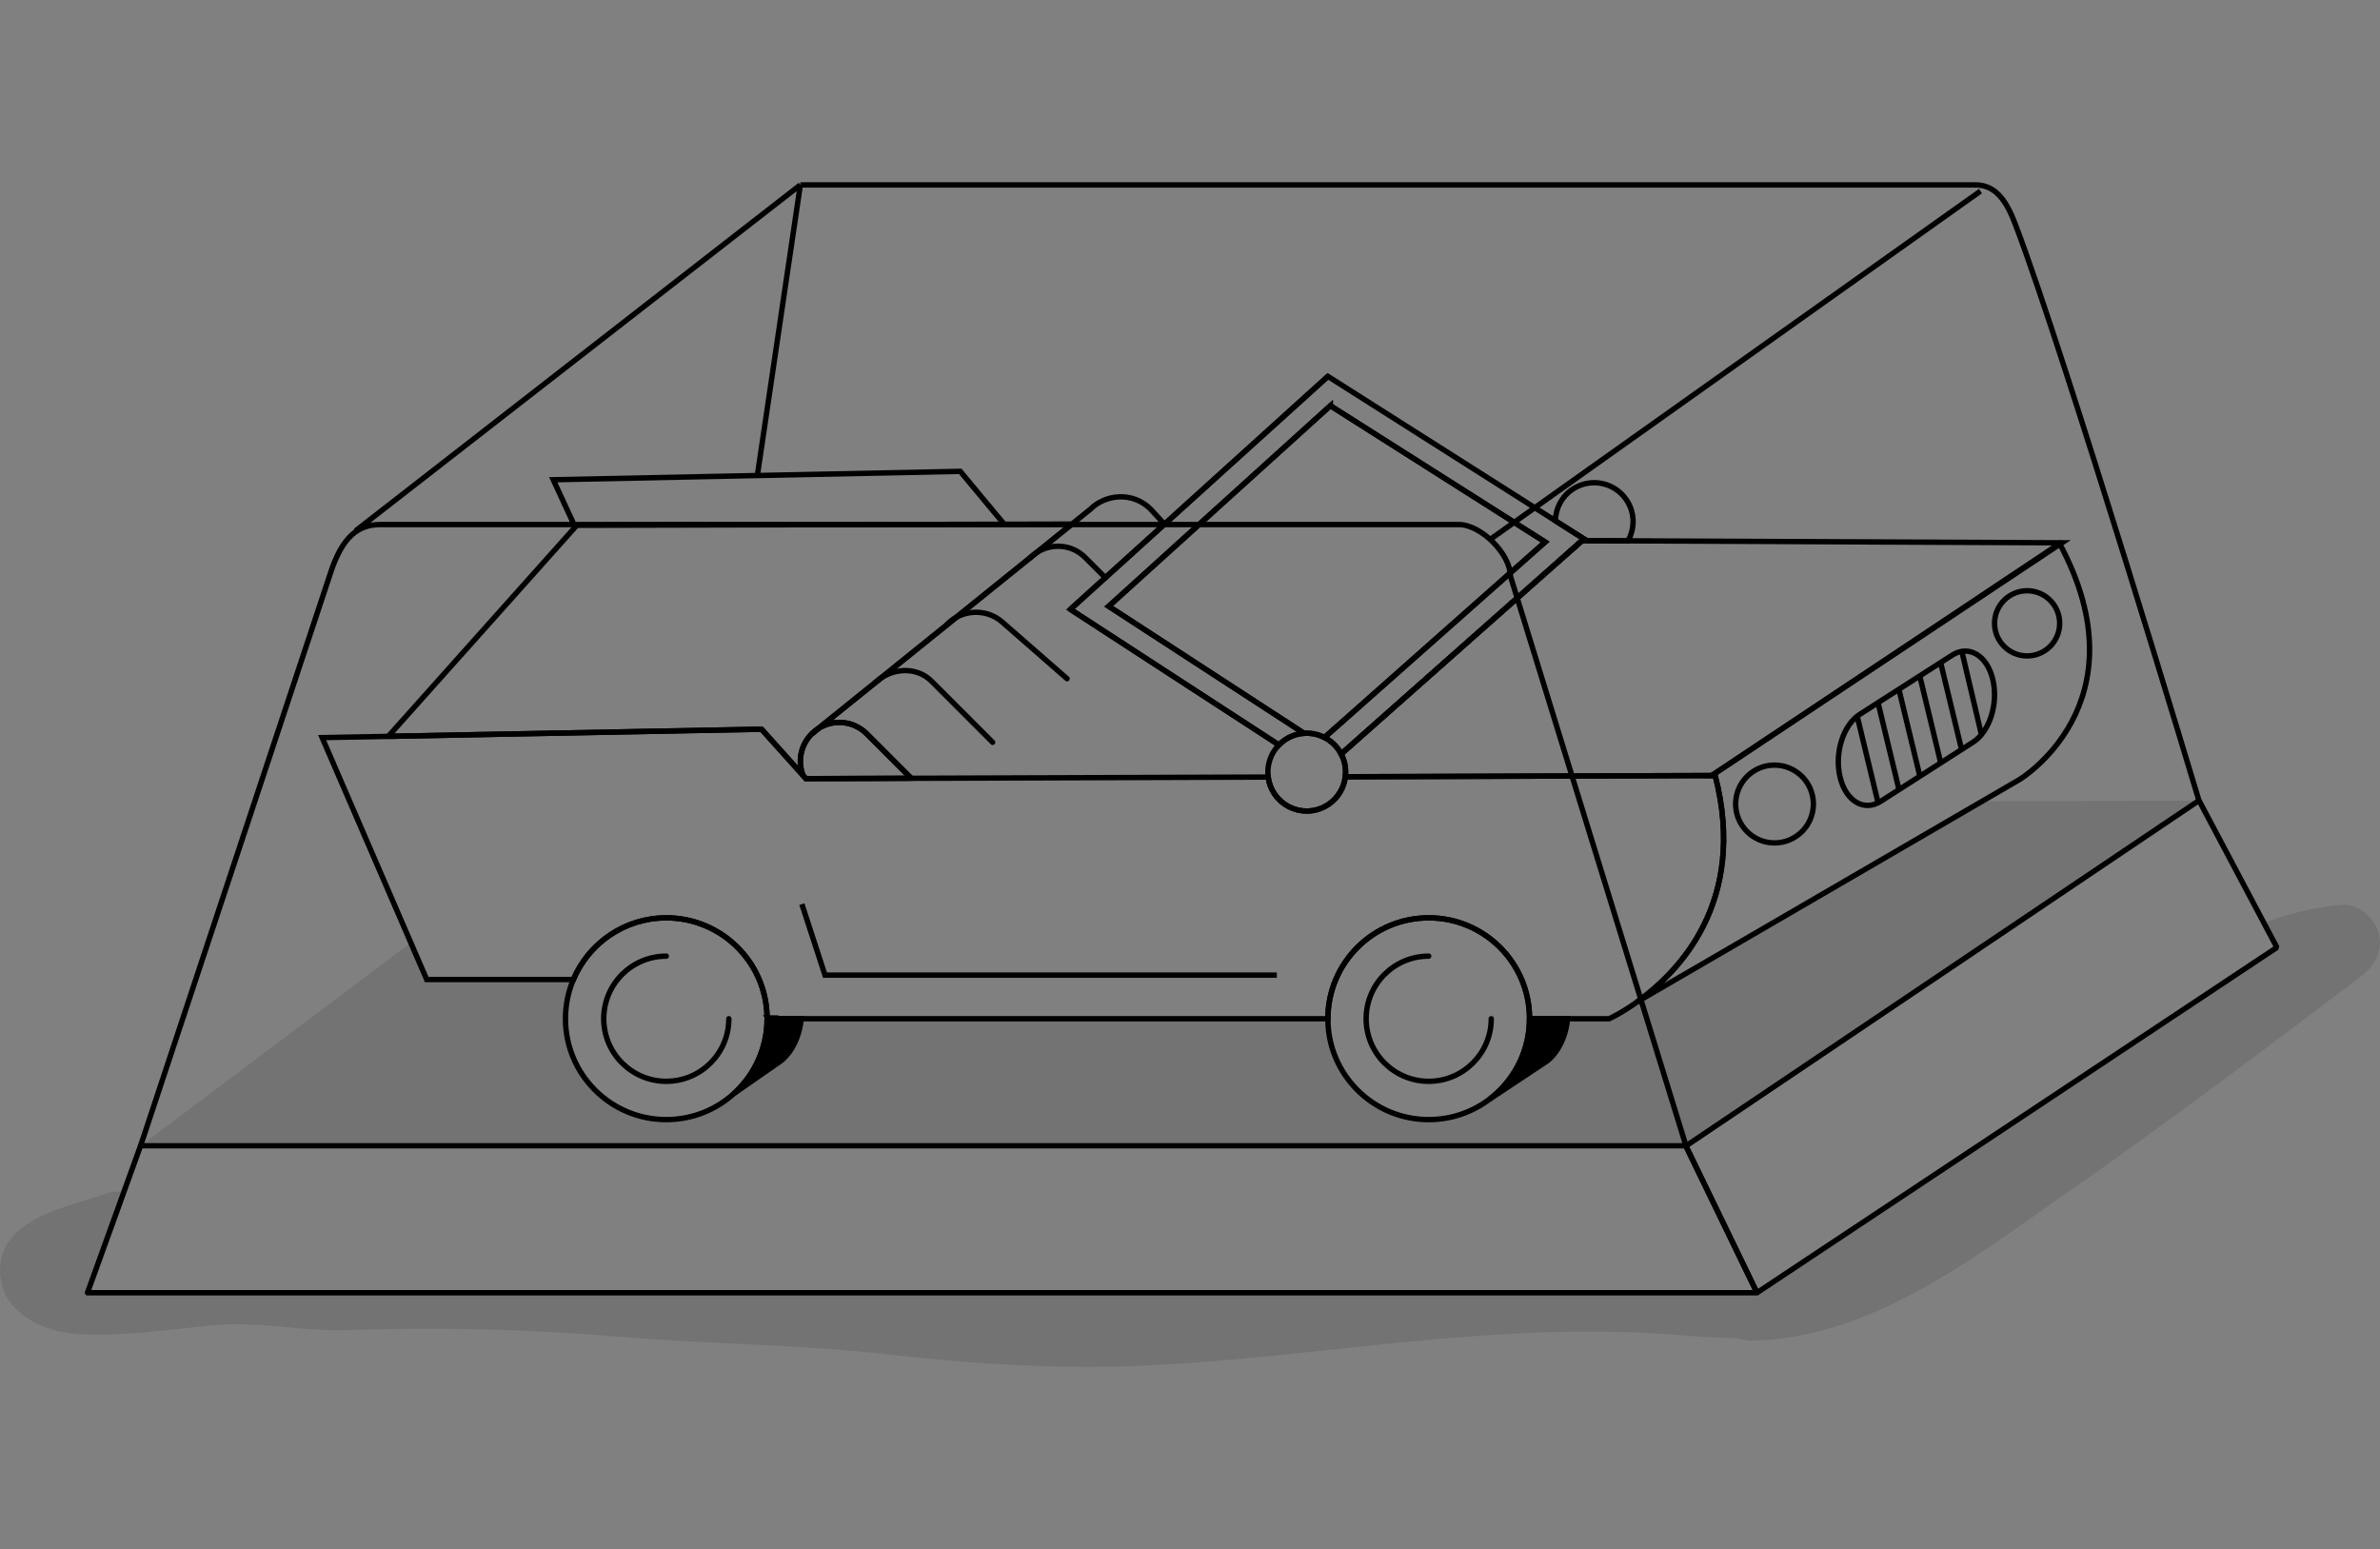 <?xml version="1.0" encoding="UTF-8"?><svg id="artwork" xmlns="http://www.w3.org/2000/svg" viewBox="0 0 885 576"><rect x="0" y="0" width="885" height="576" fill="#808080" stroke="none"/><defs><style>.cls-1,.cls-2,.cls-3,.cls-4,.cls-5{fill:none;}.cls-6{opacity:.1;}.cls-7{fill:#fff;}.cls-7,.cls-2,.cls-3,.cls-8,.cls-4,.cls-5{stroke:#000;stroke-width:2px;}.cls-7,.cls-3,.cls-8{stroke-miterlimit:10;}.cls-2{stroke-linecap:round;}.cls-2,.cls-5{stroke-linejoin:round;}.cls-4{stroke-linejoin:bevel;}</style></defs><path class="cls-6" d="M884.49,346.93c-1.56-5.67-7.62-11.08-13.79-10.51-10.14,.95-19.74,3.29-28.88,6.72l4.85,9.15-193.32,128.37h0s-620.82,.01-620.82,.01l13.51-37.41c-2-.37-4.08-.29-6.08,.42-14.17,5.03-38.79,8.8-39.92,27.58-.97,16.05,15.4,24.07,29.18,24.82,16.78,.92,33.92-1.81,50.59-3.35,16.34-1.51,32.72,2.42,49.12,1.85,34.02-1.19,68.12-.35,102.04,2.51,32.95,2.78,65.65,2.73,98.49,6.45,32.81,3.71,65.65,5.77,98.66,4.12,33.02-1.64,65.83-5.93,98.72-9.06,32.63-3.1,65.31-4.79,98.04-2.15,7.07,.57,14.21,1.11,21.32,1.12,1.66,.65,3.56,1.01,5.73,.95,44.1-1.2,81.6-30.56,116.29-54.74,37.25-25.96,73.48-53.34,109.7-80.72,5.15-3.89,8.4-9.52,6.57-16.16Z"/><path class="cls-6" d="M737.14,297.89l-128.34,74.62c-6,4.3-10.43,6.29-10.43,6.29h-15.45c-1.28,11.55-7.79,15.81-7.79,15.81l-21.34,14.18c-6.27,4.72-14.07,7.53-22.53,7.53-20.71,0-37.49-16.79-37.49-37.51h-195.81c-1.28,11.55-7.79,15.81-7.79,15.81l-17.18,11.94c-6.66,6.07-15.51,9.77-25.23,9.77-20.71,0-37.49-16.79-37.49-37.51,0-5.17,1.05-10.1,2.94-14.59h-54.55l-5.91-13.68-100.49,75.51,574.74-.02,190.71-128.37-80.57,.25Z"/><path class="cls-3" d="M765.87,202.11h0s0,0,0,0h0s0,0,0,0l-129.34,86.25h1.25c12.11,46.9-13.6,73.12-28.98,84.14l142.12-82.63h0s46.87-28.13,14.95-87.76Z"/><polygon class="cls-4" points="846.66 352.29 653.32 480.67 626.89 426.12 817.71 297.64 846.66 352.29"/><polyline class="cls-3" points="373.5 195.04 357.07 175.26 205.72 178.38 213.25 194.65"/><g><path class="cls-3" d="M733.69,275.95c6.2-3.97,9.47-14.42,7.32-23.35s-8.92-12.95-15.12-8.98l-34.34,22c-6.2,3.97-9.47,14.42-7.32,23.35s8.92,12.95,15.12,8.98l34.34-22Z"/><line class="cls-3" x1="690.58" y1="266.23" x2="698.38" y2="298.56"/><line class="cls-3" x1="698.34" y1="261.26" x2="706.14" y2="293.59"/><line class="cls-3" x1="706.1" y1="256.3" x2="713.9" y2="288.62"/><line class="cls-3" x1="713.86" y1="251.33" x2="721.66" y2="283.65"/><line class="cls-3" x1="721.62" y1="246.36" x2="729.41" y2="278.68"/><line class="cls-3" x1="729.52" y1="242.22" x2="736.77" y2="273.03"/></g><g><path class="cls-3" d="M494.7,150.85l-82.44,74.58,72.64,47.23h0c2.63-.18,5.26,.36,7.61,1.56l82.05-72.68-79.86-50.68Z"/><g><path class="cls-3" d="M433,194.92l-5.1-5.57c-6.65-6.65-16.81-5.65-22.46,0l-6.85,5.52-94.36,76.05c5.6-3.62,13.16-2.99,18.07,1.93l16.53,16.54"/><path class="cls-3" d="M498.71,280.36c-.23-.44-.48-.86-.76-1.28-1.42-2.14-3.31-3.77-5.44-4.86-1.72-.88-3.61-1.4-5.53-1.55-.69-.05-1.39-.06-2.08,0-2.42,.17-4.84,.94-7,2.38-.86,.57-1.64,1.23-2.34,1.94h0c-3.13,3.2-4.54,7.63-3.99,11.95,.27,2.14,1.02,4.25,2.29,6.17,.63,.95,1.36,1.78,2.15,2.53,4.79,4.51,12.2,5.31,17.91,1.51,3.66-2.44,5.85-6.26,6.34-10.31,0,0,0,0,0-.01,.34-2.84-.14-5.79-1.55-8.46Z"/></g></g><g><path class="cls-7" d="M301.85,272.85l2.39-1.93c-.84,.55-1.65,1.18-2.39,1.93Z"/><g><path class="cls-4" d="M301.85,272.85l2.39-1.93s0,0,0,0l94.36-76.05-184.12,.45-70.09,78.47,138.79-2.65,15.42,17.17c-2-5.18-.92-11.28,3.26-15.45Z"/><polygon class="cls-7" points="301.85 272.85 304.24 270.93 304.24 270.93 301.85 272.85"/></g></g><path class="cls-2" d="M325.3,253.95c5.98-5.74,15.45-6.32,21.1-.66l22.71,22.72"/><path class="cls-2" d="M351.75,232.63c5.25-6.02,14.82-6.67,20.84-1.41l24.19,21.13"/><path class="cls-2" d="M383,207.45c5.65-5.65,14.81-5.86,20.46-.21l7.57,7.57"/><g><path class="cls-3" d="M605.34,201.11l-17.09-.08-4.63,4.1-84.92,75.22c1.41,2.67,1.89,5.62,1.55,8.46l136.23-.44,130.25-86.54-161.39-.73Z"/><g><path class="cls-1" d="M492.5,274.22l82.05-72.68-79.86-50.68-82.44,74.58,72.64,47.23c2.63-.18,5.26,.36,7.61,1.56Z"/><g><polygon class="cls-3" points="475.55 276.98 475.55 276.98 436.78 251.78 475.55 276.98"/><polygon class="cls-3" points="588.26 201.04 585.17 203.77 588.26 201.04 588.26 201.04"/><polygon class="cls-3" points="398.01 226.57 398.01 226.57 493.77 139.95 398.01 226.57"/><polygon class="cls-3" points="498.71 280.36 583.63 205.14 583.63 205.14 498.71 280.36"/><path class="cls-3" d="M588.26,201.04l17.09,.08c2.62-4.6,2.63-10.47-.51-15.18-4.42-6.66-13.4-8.46-20.05-4.04-4.09,2.72-6.34,7.17-6.44,11.73l10.65,6.76-.73,.65Z"/><polygon class="cls-3" points="583.63 205.14 585.17 203.77 583.63 205.14 583.63 205.14"/><polygon class="cls-3" points="588.26 201.04 588.26 201.04 588.99 200.39 588.26 201.04"/><polygon class="cls-3" points="583.63 205.14 583.63 205.14 585.17 203.77 588.26 201.04 583.63 205.14"/><polygon class="cls-3" points="398.01 226.57 436.78 251.78 398.01 226.57 398.01 226.57"/><path class="cls-3" d="M578.34,193.62l-84.57-53.68-60.77,54.97-34.98,31.65,38.77,25.21,38.77,25.21c.7-.71,1.47-1.37,2.34-1.94,2.17-1.44,4.58-2.21,7-2.38l-72.64-47.23,82.44-74.58,79.86,50.68-82.05,72.68c2.13,1.09,4.02,2.72,5.44,4.86,.28,.42,.53,.85,.76,1.28l84.92-75.22,4.63-4.1,.73-.65-10.65-6.76Z"/></g></g></g><g><g><path class="cls-3" d="M285.22,377.72c-.57-20.22-17.12-36.44-37.46-36.44-15.53,0-28.86,9.45-34.55,22.92-1.89,4.48-2.94,9.41-2.94,14.59,0,20.72,16.79,37.51,37.49,37.51,9.72,0,18.57-3.7,25.23-9.77,7.5-6.83,12.22-16.67,12.26-27.6,0-.05,0-.1,0-.14,0-.36-.02-.72-.03-1.08Z"/><g><g><path class="cls-8" d="M568.73,379.82c-.32,11.84-6.11,22.31-14.94,28.96l21.35-14.18s6.52-4.25,7.79-15.81h-12.47l-1.72,1.03Z"/><g><path class="cls-8" d="M285.97,378.51l-.72,.43c-.04,10.94-4.76,20.77-12.26,27.6l17.18-11.94s6.52-4.25,7.79-15.81h-11.73l-.27-.28Z"/><g><path class="cls-3" d="M338.83,289.39l-16.53-16.54c-4.91-4.91-12.46-5.55-18.07-1.93l-2.39,1.93c-4.18,4.18-5.26,10.27-3.26,15.45l1.09,1.22,39.15-.14Z"/><path class="cls-3" d="M637.78,288.36h-1.25s-136.28,.47-136.28,.47c-.49,4.05-2.68,7.87-6.34,10.31-6.65,4.43-15.63,2.62-20.05-4.04-1.28-1.92-2.02-4.03-2.29-6.17l-132.73,.46-39.15,.14-1.09-1.22-15.42-17.17-163.39,3.12,38.88,89.94h54.55c5.69-13.47,19.02-22.92,34.55-22.92,20.35,0,36.89,16.22,37.46,36.44l.74,.79,.27,.28h207.54c0-20.72,16.79-37.51,37.49-37.51s37.49,16.79,37.49,37.51h29.62s4.43-1.99,10.43-6.29c15.38-11.02,41.09-37.24,28.98-84.15Z"/></g></g></g><path class="cls-3" d="M531.26,341.28c-20.71,0-37.49,16.79-37.49,37.51s16.79,37.51,37.49,37.51c8.45,0,16.25-2.8,22.53-7.53,8.83-6.65,14.62-17.12,14.94-28.96,0-.34,.03-.68,.03-1.03,0-20.72-16.79-37.51-37.49-37.51Z"/></g></g><path class="cls-2" d="M554.52,378.79c0,12.85-10.41,23.27-23.26,23.27s-23.26-10.42-23.26-23.27,10.41-23.27,23.26-23.27"/></g><ellipse class="cls-3" cx="659.85" cy="298.95" rx="14.46" ry="14.47"/><ellipse class="cls-3" cx="753.78" cy="231.77" rx="12.11" ry="12.12"/><path class="cls-3" d="M297.61,68.75h436.98c8.21,0,12.01,7.26,14.92,14.94,18.74,49.38,68.15,213.92,68.15,213.92"/><line class="cls-3" x1="132.22" y1="197.38" x2="297.61" y2="68.75"/><line class="cls-3" x1="297.61" y1="68.75" x2="281.62" y2="176.82"/><polygon class="cls-5" points="653.35 480.68 32.53 480.68 52.26 426.03 626.88 426.03 653.35 480.68"/><path class="cls-2" d="M271.02,378.79c0,12.85-10.41,23.27-23.26,23.27s-23.26-10.42-23.26-23.27,10.41-23.27,23.26-23.27"/><polyline class="cls-3" points="298.18 336.18 306.77 362.58 474.79 362.58"/><path class="cls-3" d="M52.29,426.01L122.63,213.85c4.55-14.43,10.59-18.81,18.8-18.81h401.05c8.21,0,19.17,10.96,19.17,19.18l65.24,211.7"/><line class="cls-3" x1="554.32" y1="200.42" x2="736.44" y2="71.06"/></svg>